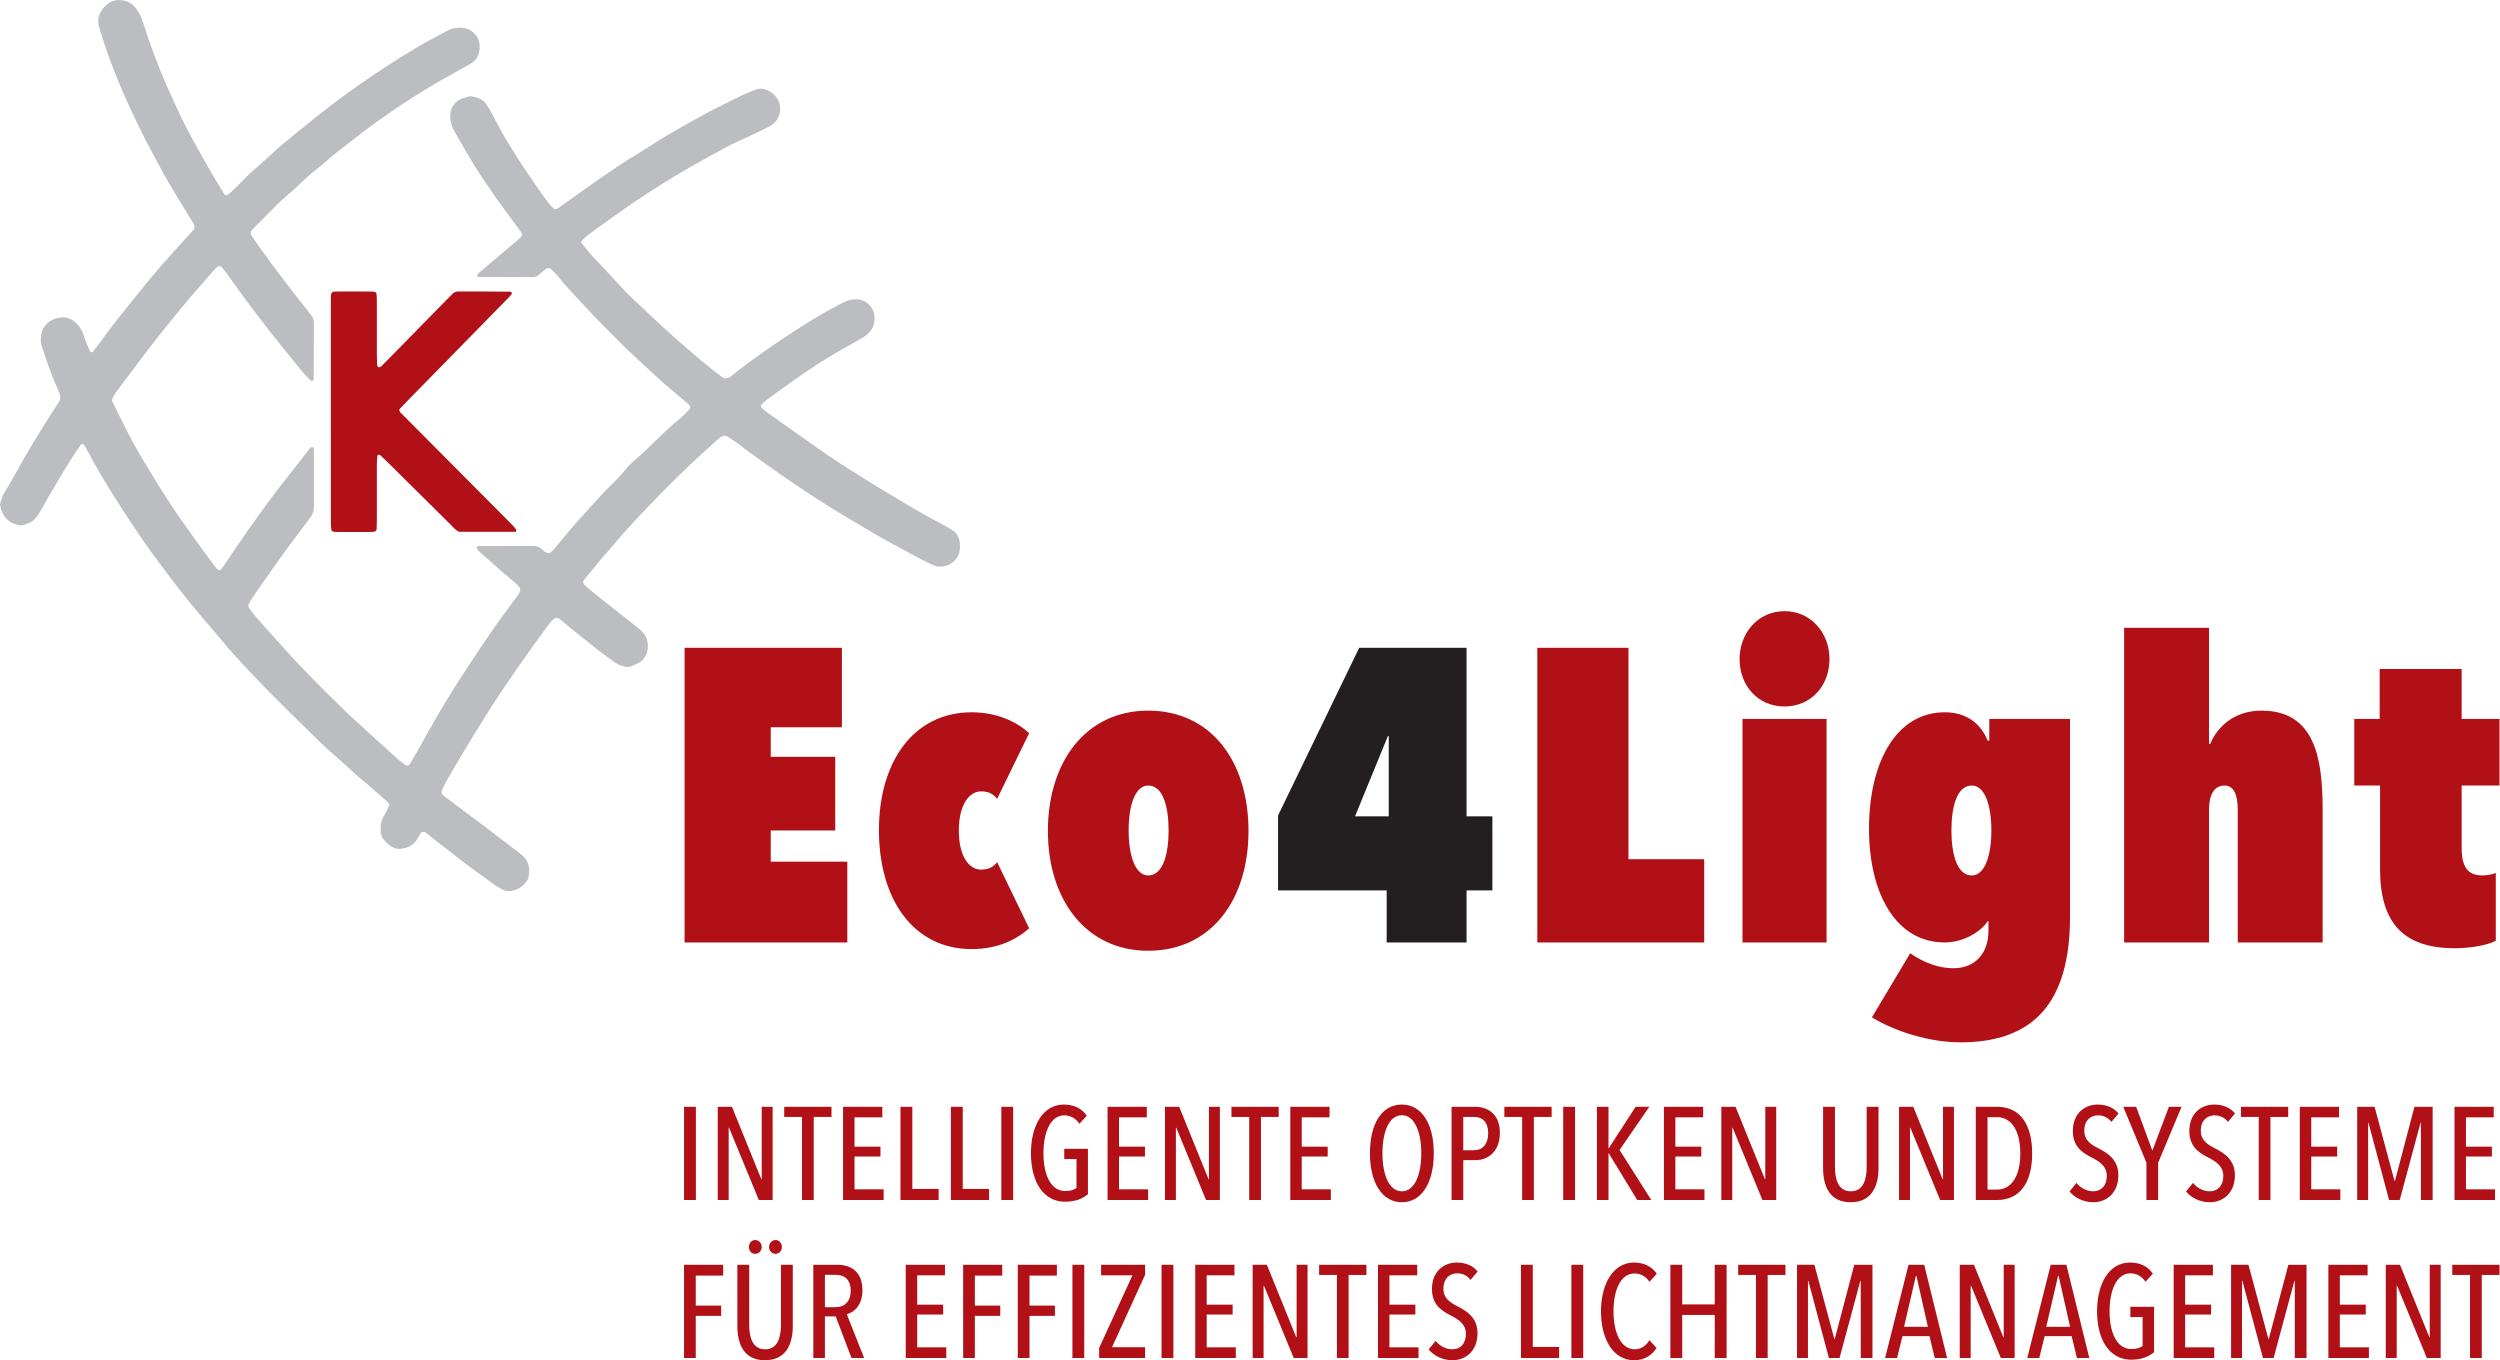 <?xml version="1.0" encoding="UTF-8" standalone="no"?>
<!DOCTYPE svg PUBLIC "-//W3C//DTD SVG 1.1//EN" "http://www.w3.org/Graphics/SVG/1.1/DTD/svg11.dtd">
<svg width="100%" height="100%" viewBox="0 0 2005 1091" version="1.1" xmlns="http://www.w3.org/2000/svg" xmlns:xlink="http://www.w3.org/1999/xlink" xml:space="preserve" xmlns:serif="http://www.serif.com/" style="fill-rule:evenodd;clip-rule:evenodd;stroke-linejoin:round;stroke-miterlimit:2;">
    <g transform="matrix(4.167,0,0,4.167,-751.739,-697.794)">
        <path d="M201.968,244.419C201.973,244.527 201.954,244.61 201.984,244.669C203.307,247.303 204.578,249.966 205.979,252.558C207.173,254.77 208.486,256.919 209.802,259.063C211.719,262.186 213.672,265.284 215.806,268.27C217.811,271.077 219.817,273.881 221.885,276.642C222.012,276.812 222.179,276.951 222.33,277.104C222.458,277.234 222.799,277.213 222.914,277.065C223.134,276.781 223.361,276.503 223.563,276.207C225.063,274.012 226.525,271.789 228.062,269.62C230.636,265.984 233.218,262.354 236.027,258.89C237.384,257.217 238.673,255.489 240,253.791C240.179,253.563 240.407,253.391 240.743,253.611C240.766,253.798 240.815,254.01 240.815,254.222C240.82,257.82 240.808,261.418 240.828,265.015C240.832,265.771 240.627,266.399 240.164,267.001C239.026,268.482 237.948,270.01 236.818,271.496C234.772,274.186 232.834,276.951 230.909,279.726C230.294,280.611 229.667,281.488 229.064,282.381C228.784,282.797 228.528,283.234 228.302,283.681C228.17,283.943 228.174,284.256 228.36,284.502C228.878,285.191 229.383,285.893 229.952,286.538C231.472,288.264 233.036,289.952 234.56,291.674C238.281,295.879 242.264,299.83 246.273,303.754C247.864,305.312 249.528,306.797 251.17,308.302C253.078,310.051 254.991,311.794 256.918,313.521C257.398,313.952 257.937,314.317 258.457,314.702C258.751,314.921 259.13,314.801 259.346,314.431C259.782,313.687 260.224,312.946 260.647,312.194C261.388,310.879 262.114,309.557 262.852,308.239C265.205,304.035 267.715,299.926 270.373,295.909C272.078,293.332 273.787,290.757 275.545,288.216C276.771,286.444 278.082,284.73 279.357,282.992C279.569,282.702 279.804,282.428 280.005,282.131C280.769,281.004 280.742,280.723 279.699,279.765C279.065,279.182 278.389,278.644 277.731,278.087C277.676,278.041 277.613,278.004 277.559,277.957C275.943,276.53 274.324,275.106 272.715,273.67C272.504,273.482 272.322,273.251 272.173,273.011C272.121,272.927 272.209,272.757 272.234,272.626C272.374,272.597 272.514,272.545 272.655,272.544C276.109,272.538 279.563,272.544 283.017,272.527C283.709,272.524 284.265,272.753 284.763,273.221C285.808,274.201 286.177,274.144 287.049,273.125C288.216,271.76 289.356,270.372 290.507,268.994C290.691,268.774 290.866,268.544 291.062,268.334C293.362,265.859 295.519,263.252 297.942,260.89C298.92,259.937 299.874,258.962 300.731,257.889C301.311,257.162 301.982,256.486 302.703,255.898C304.436,254.484 305.953,252.847 307.577,251.321C308.624,250.337 309.639,249.322 310.784,248.439C311.577,247.827 312.264,247.076 312.987,246.375C313.341,246.033 313.311,245.61 312.905,245.261C311.597,244.137 310.281,243.023 308.967,241.908C308.693,241.675 308.399,241.465 308.138,241.22C304.993,238.266 301.721,235.449 298.725,232.337C297.328,230.885 295.863,229.498 294.478,228.036C292.551,226.001 290.665,223.925 288.771,221.858C288.481,221.541 288.265,221.157 287.979,220.836C287.502,220.299 287.003,219.781 286.499,219.267C286.257,219.02 285.765,218.989 285.503,219.183C285.272,219.353 285.045,219.53 284.826,219.716C284.552,219.949 284.292,220.198 284.02,220.433C283.737,220.677 283.397,220.797 283.029,220.796C279.505,220.788 275.981,220.775 272.457,220.759C272.295,220.759 272.208,220.648 272.219,220.47C272.223,220.406 272.265,220.342 272.301,220.285C272.339,220.226 272.385,220.168 272.439,220.122C273.144,219.51 273.848,218.896 274.56,218.292C275.985,217.085 277.417,215.885 278.844,214.679C279.393,214.215 279.945,213.754 280.475,213.269C280.962,212.825 280.981,212.538 280.566,211.965C279.808,210.918 279.036,209.88 278.267,208.84C275.359,204.909 272.57,200.898 270.124,196.658C269.406,195.413 268.678,194.173 267.973,192.921C267.403,191.908 266.987,190.846 267.064,189.647C267.153,188.242 267.77,187.16 269.053,186.551C269.628,186.277 270.276,186.156 270.891,185.966C272.041,186.149 273.175,186.392 273.909,187.412C274.328,187.994 274.721,188.604 275.042,189.243C277.471,194.072 280.396,198.597 283.469,203.032C284.287,204.213 285.123,205.383 285.979,206.536C286.277,206.937 286.638,207.298 287.016,207.624C287.141,207.732 287.474,207.764 287.605,207.675C288.789,206.862 289.949,206.014 291.118,205.178C294.86,202.503 298.592,199.815 302.527,197.424C303.817,196.64 305.101,195.846 306.364,195.02C308.532,193.602 310.811,192.376 313.047,191.074C316.469,189.08 320.035,187.372 323.588,185.635C324.36,185.258 325.17,184.95 325.983,184.667C326.687,184.422 327.392,184.509 328.082,184.815C329.726,185.543 330.681,187.015 330.548,188.736C330.439,190.147 329.658,191.168 328.455,191.807C326.995,192.581 325.478,193.247 323.986,193.959C322.689,194.578 321.366,195.149 320.1,195.827C317.692,197.116 315.302,198.439 312.932,199.796C309.749,201.617 306.657,203.585 303.595,205.601C300.351,207.737 297.233,210.048 294.075,212.301C293.55,212.676 293.072,213.12 292.596,213.557C292.449,213.691 292.379,213.909 292.247,214.136C293.128,215.19 293.917,216.3 294.886,217.269C297.479,219.862 299.794,222.722 302.48,225.227C304.688,227.287 306.859,229.387 309.1,231.411C311.179,233.289 313.311,235.11 315.451,236.918C316.713,237.984 318.029,238.987 319.336,239.997C319.84,240.387 320.425,240.367 320.934,239.982C321.621,239.462 322.287,238.914 322.972,238.391C326.688,235.553 330.55,232.924 334.492,230.413C337.22,228.675 340.004,227.031 342.897,225.572C343.778,225.127 344.66,224.991 345.608,225.079C347.175,225.224 348.53,226.624 348.699,228.209C348.908,230.172 348.016,231.522 346.39,232.474C345.397,233.055 344.394,233.617 343.388,234.174C339.357,236.405 335.518,238.934 331.798,241.646C330.637,242.493 329.45,243.304 328.293,244.156C327.832,244.495 327.416,244.896 326.986,245.276C326.828,245.416 326.816,245.723 326.936,245.858C327.417,246.4 328.002,246.809 328.593,247.224C332.3,249.824 335.964,252.486 339.7,255.042C342.308,256.827 344.991,258.507 347.675,260.178C350.116,261.697 352.606,263.135 355.069,264.617C357.287,265.951 359.536,267.231 361.841,268.41C362.479,268.736 363.089,269.122 363.698,269.501C364.627,270.079 365.065,270.956 365.127,272.021C365.169,272.737 365.204,273.462 364.923,274.151C364.215,275.885 362.051,277.076 360.098,276.249C358.513,275.578 357.01,274.713 355.477,273.922C354.902,273.625 354.353,273.281 353.779,272.983C350.266,271.163 346.886,269.111 343.486,267.094C339.527,264.747 335.678,262.228 331.883,259.627C328.504,257.311 325.172,254.929 321.903,252.46C321.445,252.115 320.964,251.798 320.474,251.499C319.985,251.201 319.495,251.32 319.058,251.625C318.765,251.83 318.511,252.091 318.241,252.328C313.316,256.648 308.668,261.259 304.164,266.009C302.14,268.143 300.124,270.296 298.259,272.581C297.306,273.749 296.229,274.814 295.311,276.017C294.614,276.929 293.841,277.784 293.114,278.674C292.447,279.49 292.465,279.704 293.32,280.43C294.196,281.175 295.087,281.901 295.989,282.615C298.41,284.533 300.843,286.437 303.263,288.356C303.6,288.623 303.911,288.928 304.197,289.249C305.321,290.508 305.312,292.512 304.631,293.699C304.338,294.209 303.981,294.668 303.473,294.952C302.911,295.267 302.315,295.529 301.711,295.755C301.457,295.851 301.131,295.859 300.863,295.796C300.096,295.616 299.334,295.415 298.683,294.917C297.712,294.177 296.693,293.498 295.737,292.739C293.26,290.775 290.76,288.838 288.357,286.781C288.303,286.734 288.245,286.691 288.188,286.648C287.708,286.281 287.222,286.293 286.839,286.706C286.498,287.074 286.15,287.443 285.854,287.848C281.914,293.248 278.033,298.69 274.443,304.331C272.63,307.18 270.891,310.077 269.143,312.966C268.175,314.565 267.252,316.19 266.319,317.809C266.068,318.245 265.848,318.699 265.626,319.151C265.235,319.941 265.313,320.259 266.032,320.799C269.078,323.085 272.131,325.361 275.171,327.654C277.006,329.039 278.823,330.448 280.647,331.848C282.313,333.126 282.458,334.648 282.086,336.479C282.058,336.615 281.982,336.75 281.9,336.866C281.267,337.763 280.532,338.483 279.406,338.8C278.588,339.03 277.854,339.047 277.118,338.655C276.611,338.385 276.094,338.123 275.63,337.789C273.532,336.276 271.43,334.768 269.371,333.202C267.026,331.419 264.727,329.576 262.406,327.762C262.294,327.674 262.162,327.553 262.038,327.552C261.842,327.551 261.557,327.572 261.463,327.699C261.167,328.1 260.952,328.56 260.687,328.987C259.946,330.19 258.795,330.708 257.448,330.828C256.622,330.901 255.893,330.548 255.259,330.053C254.867,329.746 254.533,329.359 254.197,328.986C253.848,328.598 253.71,328.121 253.673,327.601C253.595,326.503 253.708,325.463 254.309,324.489C254.719,323.823 255.012,323.085 255.368,322.36C255.227,322.152 255.143,321.948 254.994,321.818C253.267,320.298 251.569,318.742 249.785,317.292C248.275,316.064 246.937,314.649 245.447,313.411C242.839,311.245 240.509,308.796 238.081,306.447C234.721,303.196 231.431,299.873 228.226,296.471C226.355,294.486 224.507,292.473 222.783,290.352C221.787,289.125 220.716,287.959 219.702,286.746C218.228,284.982 216.751,283.22 215.32,281.42C214.069,279.846 212.883,278.22 211.665,276.619C208.922,273.012 206.394,269.256 203.926,265.458C201.497,261.719 199.172,257.92 197.111,253.963C196.946,253.646 196.744,253.348 196.555,253.045C196.453,252.881 196.104,252.869 195.991,253.032C195.38,253.918 194.744,254.79 194.172,255.701C193.178,257.283 192.21,258.882 191.259,260.49C190.235,262.222 189.233,263.968 188.245,265.72C187.961,266.223 187.659,266.7 187.289,267.147C186.602,267.976 185.679,268.323 184.683,268.55C184.547,268.581 184.394,268.584 184.255,268.561C182.086,268.199 180.79,266.874 180.435,264.751C180.412,264.613 180.406,264.454 180.451,264.325C180.658,263.716 180.767,263.08 181.115,262.511C181.865,261.286 182.597,260.048 183.284,258.786C185.793,254.173 188.562,249.718 191.415,245.313C191.532,245.132 191.666,244.961 191.776,244.776C192.05,244.313 192.058,243.815 191.908,243.317C191.825,243.043 191.705,242.779 191.586,242.518C190.355,239.834 189.422,237.042 188.487,234.246C188.148,233.23 188.203,232.321 188.482,231.313C189.025,229.348 191.408,228.268 193.091,228.593C193.734,228.717 194.323,228.99 194.82,229.425C195.53,230.048 196.09,230.746 196.383,231.695C196.742,232.856 197.27,233.966 197.729,235.096C197.801,235.275 198.155,235.306 198.281,235.146C198.769,234.526 199.28,233.921 199.733,233.276C201.303,231.039 202.991,228.895 204.713,226.775C206.298,224.824 207.847,222.843 209.452,220.908C210.645,219.471 211.89,218.076 213.133,216.681C214.615,215.018 216.121,213.376 217.612,211.72C217.924,211.372 217.934,210.968 217.665,210.528C216.505,208.626 215.333,206.731 214.184,204.822C213.369,203.468 212.545,202.117 211.795,200.726C210.26,197.878 208.699,195.041 207.282,192.134C204.384,186.186 201.748,180.125 199.819,173.781C199.693,173.368 199.534,172.964 199.435,172.546C199.192,171.526 199.294,170.545 199.843,169.633C200.259,168.943 200.822,168.388 201.496,167.957C202.689,167.196 204.672,167.357 205.752,168.238C206.86,169.143 207.437,170.372 207.896,171.667C208.375,173.021 208.77,174.405 209.259,175.756C210.529,179.271 211.873,182.756 213.479,186.135C214.065,187.368 214.589,188.63 215.184,189.859C216.623,192.838 218.261,195.711 219.875,198.597C221.068,200.731 222.321,202.826 223.617,204.896C223.716,205.055 224.051,205.105 224.197,204.987C224.42,204.808 224.651,204.635 224.857,204.437C225.53,203.789 226.212,203.146 226.859,202.471C229.102,200.131 231.672,198.146 233.991,195.888C238.806,191.903 243.628,187.933 248.746,184.326C252.687,181.548 256.707,178.906 260.851,176.453C262.707,175.355 264.649,174.408 266.532,173.357C267.459,172.839 268.435,172.748 269.455,172.824C270.976,172.937 272.36,174.122 272.632,175.615C272.918,177.188 272.594,178.83 270.789,179.841C269.66,180.473 268.534,181.111 267.399,181.731C261.963,184.697 256.793,188.068 251.797,191.724C249.534,193.38 247.35,195.132 245.134,196.846C243.885,197.813 242.758,198.938 241.501,199.892C239.374,201.506 237.585,203.49 235.534,205.187C234.152,206.329 232.931,207.668 231.652,208.932C230.73,209.841 229.824,210.767 228.924,211.697C228.596,212.037 228.574,212.472 228.861,212.882C229.974,214.472 231.075,216.07 232.227,217.631C233.721,219.654 235.251,221.65 236.782,223.645C237.7,224.842 238.652,226.013 239.587,227.197C239.854,227.535 240.123,227.872 240.373,228.223C240.673,228.642 240.821,229.111 240.819,229.636C240.805,233.233 240.802,236.83 240.784,240.427C240.783,240.534 240.667,240.692 240.567,240.732C240.462,240.774 240.264,240.75 240.188,240.674C239.629,240.116 239.046,239.573 238.553,238.959C235.99,235.766 233.381,232.612 230.881,229.366C228.468,226.233 226.128,223.053 223.857,219.818C223.611,219.467 223.319,219.147 223.036,218.823C222.869,218.631 222.451,218.635 222.246,218.811C222.136,218.904 222.015,218.986 221.92,219.092C221.251,219.843 220.586,220.597 219.923,221.353C219.733,221.569 219.558,221.798 219.366,222.012C216.476,225.214 213.782,228.577 211.085,231.942C208.478,235.196 206.038,238.574 203.526,241.898C202.928,242.688 202.242,243.454 201.968,244.419Z" style="fill:rgb(187,189,192);fill-rule:nonzero;"/>
    </g>
    <g transform="matrix(4.167,0,0,4.167,-751.739,-697.794)">
        <path d="M279.661,269.814L268.747,269.814C268.012,269.445 267.568,268.864 267.061,268.362C263.02,264.367 258.988,260.363 254.951,256.364C254.492,255.909 254.023,255.463 253.539,255.035C253.457,254.963 253.272,254.992 253.137,255.001C253.099,255.004 253.041,255.103 253.036,255.161C252.995,255.659 252.937,256.157 252.936,256.656C252.928,260.396 252.933,264.135 252.93,267.876C252.929,268.378 252.903,268.881 252.884,269.384C252.879,269.526 252.595,269.79 252.446,269.797C252.159,269.812 251.874,269.848 251.588,269.849C249.502,269.853 247.416,269.854 245.33,269.847C245.045,269.846 244.755,269.82 244.479,269.756C244.366,269.731 244.214,269.586 244.198,269.478C244.134,269.056 244.087,268.628 244.087,268.202C244.082,253.817 244.083,239.433 244.083,225.048C244.083,224.832 244.084,224.616 244.09,224.401C244.107,223.847 244.339,223.585 244.836,223.569C245.195,223.558 245.555,223.556 245.915,223.556C247.857,223.555 249.799,223.552 251.741,223.561C252.025,223.562 252.316,223.591 252.591,223.66C252.703,223.688 252.846,223.847 252.86,223.96C252.909,224.386 252.928,224.818 252.929,225.247C252.934,228.772 252.929,232.296 252.934,235.82C252.935,236.466 252.955,237.112 252.988,237.757C252.994,237.874 253.1,237.992 253.178,238.095C253.256,238.199 253.598,238.125 253.76,237.967C254.222,237.514 254.685,237.062 255.138,236.601C258.864,232.801 262.589,228.999 266.315,225.198C266.668,224.839 267.038,224.496 267.376,224.125C267.74,223.725 268.171,223.549 268.711,223.554C270.149,223.566 271.588,223.552 273.027,223.556C274.896,223.561 276.766,223.571 278.635,223.596C278.738,223.597 278.85,223.754 278.932,223.858C278.958,223.89 278.913,224.002 278.872,224.056C278.744,224.227 278.612,224.395 278.465,224.55C278.119,224.915 277.764,225.273 277.412,225.632C271.069,232.105 264.726,238.577 258.384,245.051C257.984,245.46 257.599,245.884 257.251,246.254C257.237,246.758 257.575,246.948 257.812,247.186C261.104,250.506 264.403,253.819 267.701,257.133C271.455,260.906 275.211,264.677 278.961,268.454C279.261,268.756 279.529,269.091 279.779,269.435C279.824,269.498 279.706,269.678 279.661,269.814Z" style="fill:rgb(176,16,22);fill-rule:nonzero;"/>
    </g>
    <g transform="matrix(4.167,0,0,4.167,-751.739,-697.794)">
        <path d="M476.283,348.844L508.403,348.844L508.403,332.824L493.825,332.824L493.825,292.133L476.283,292.133L476.283,348.844ZM515.771,348.844L531.952,348.844L531.952,305.83L515.771,305.83L515.771,348.844ZM523.862,303.427C528.989,303.427 532.513,299.422 532.513,294.296C532.513,289.329 528.989,285.084 523.862,285.084C518.736,285.084 515.211,289.329 515.211,294.296C515.211,299.422 518.736,303.427 523.862,303.427ZM563.27,305.83L563.27,309.995L562.95,309.995C561.668,306.791 558.945,304.548 554.7,304.548C545.408,304.548 540.121,314.08 540.121,326.976C540.121,339.232 545.168,348.844 554.7,348.844C558.464,348.844 561.829,346.601 562.95,344.759L563.11,344.759L563.11,346.601C563.11,350.846 560.627,353.81 556.382,353.81C553.338,353.81 550.454,352.608 548.051,350.926L540.682,363.262C545.008,365.905 551.576,368.068 557.743,368.068C571.761,368.068 578.81,360.458 578.81,343.878L578.81,305.83L563.27,305.83ZM559.906,318.646C562.469,318.646 563.671,322.571 563.671,327.297C563.671,331.943 562.469,335.948 559.906,335.948C557.103,335.948 555.981,331.943 555.981,327.297C555.981,322.571 557.103,318.646 559.906,318.646ZM605.563,310.636L605.563,288.288L589.222,288.288L589.222,348.844L605.563,348.844L605.563,323.212C605.563,320.488 606.524,318.646 608.526,318.646C610.289,318.646 611.089,320.328 611.089,323.212L611.089,348.844L627.43,348.844L627.43,323.212C627.43,313.199 625.828,304.228 615.655,304.228C610.369,304.228 607.084,307.432 605.803,310.636L605.563,310.636ZM652.902,349.965C655.945,349.965 659.31,349.324 660.751,348.523L660.751,335.467C660.191,335.707 659.229,335.948 658.188,335.948C655.385,335.948 654.183,334.346 654.183,330.661L654.183,318.646L661.472,318.646L661.472,305.83L654.183,305.83L654.183,296.218L638.403,296.218L638.403,305.83L633.517,305.83L633.517,318.646L638.484,318.646L638.484,334.746C638.484,345.079 642.969,349.965 652.902,349.965Z" style="fill:rgb(176,16,22);fill-rule:nonzero;"/>
    </g>
    <g transform="matrix(4.167,0,0,4.167,-751.739,-697.794)">
        <path d="M462.666,338.831L467.633,338.831L467.633,324.573L462.666,324.573L462.666,292.133L442.001,292.133L426.381,324.413L426.381,338.831L447.287,338.831L447.287,348.844L462.666,348.844L462.666,338.831ZM447.688,309.114L447.688,324.573L441.2,324.573L447.527,309.114L447.688,309.114Z" style="fill:rgb(35,31,32);fill-rule:nonzero;"/>
    </g>
    <g transform="matrix(4.167,0,0,4.167,-751.739,-697.794)">
        <path d="M312.161,348.844L343.48,348.844L343.48,333.304L328.741,333.304L328.741,327.297L341.157,327.297L341.157,313.119L328.741,313.119L328.741,307.432L342.438,307.432L342.438,292.133L312.161,292.133L312.161,348.844ZM349.567,327.217C349.567,340.593 356.215,350.125 367.429,350.125C372.395,350.125 376.08,348.283 378.483,346.12L372.315,333.384C371.514,334.426 370.553,334.826 369.191,334.826C367.109,334.826 364.946,332.583 364.946,327.297C364.946,322.09 367.109,319.767 369.191,319.767C370.553,319.767 371.514,320.168 372.315,321.209L378.483,308.553C376.08,306.391 372.315,304.548 367.429,304.548C356.215,304.548 349.567,314.08 349.567,327.217ZM401.391,350.446C413.486,350.446 420.695,340.674 420.695,327.377C420.695,314 413.486,304.228 401.391,304.228C389.456,304.228 382.087,314 382.087,327.377C382.087,340.674 389.456,350.446 401.391,350.446ZM401.391,318.646C404.194,318.646 405.316,322.571 405.316,327.297C405.316,331.943 404.194,335.948 401.391,335.948C398.828,335.948 397.626,331.943 397.626,327.297C397.626,322.571 398.828,318.646 401.391,318.646Z" style="fill:rgb(176,16,22);fill-rule:nonzero;"/>
    </g>
    <g transform="matrix(4.167,0,0,4.167,-751.739,-697.794)">
        <path d="M319.582,412.96L319.582,410.882L312.057,410.882L312.057,428.822L314.312,428.822L314.312,420.714L319.202,420.714L319.202,418.737L314.312,418.737L314.312,412.96L319.582,412.96ZM332.986,422.665L332.986,410.882L330.706,410.882L330.706,422.437C330.706,424.844 330.072,427.15 327.665,427.15C325.233,427.15 324.599,424.844 324.599,422.437L324.599,410.882L322.319,410.882L322.319,422.665C322.319,426.288 323.662,429.253 327.615,429.253C331.593,429.253 332.986,426.288 332.986,422.665ZM327.006,407.462C327.006,406.727 326.449,406.119 325.765,406.119C325.03,406.119 324.549,406.727 324.549,407.462C324.549,408.222 325.03,408.779 325.765,408.779C326.424,408.779 327.006,408.222 327.006,407.462ZM330.883,407.462C330.883,406.727 330.376,406.119 329.667,406.119C328.983,406.119 328.425,406.727 328.425,407.462C328.425,408.222 328.983,408.779 329.667,408.779C330.351,408.779 330.883,408.222 330.883,407.462ZM346.72,428.822L343.375,420.384C344.743,420.08 346.39,418.687 346.39,415.773C346.39,412.225 344.186,410.882 341.576,410.882L336.939,410.882L336.939,428.822L339.169,428.822L339.169,420.815L341.247,420.815L344.287,428.822L346.72,428.822ZM344.135,415.874C344.135,417.901 342.995,419.041 341.272,419.041L339.169,419.041L339.169,412.808L341.221,412.808C342.666,412.808 344.135,413.467 344.135,415.874ZM362.53,428.822L362.53,426.77L356.931,426.77L356.931,420.46L361.922,420.46L361.922,418.56L356.931,418.56L356.931,412.909L362.277,412.909L362.277,410.882L354.726,410.882L354.726,428.822L362.53,428.822ZM373.299,412.96L373.299,410.882L365.774,410.882L365.774,428.822L368.029,428.822L368.029,420.714L372.919,420.714L372.919,418.737L368.029,418.737L368.029,412.96L373.299,412.96ZM383.815,412.96L383.815,410.882L376.289,410.882L376.289,428.822L378.544,428.822L378.544,420.714L383.435,420.714L383.435,418.737L378.544,418.737L378.544,412.96L383.815,412.96ZM389.085,428.822L389.085,410.882L386.805,410.882L386.805,428.822L389.085,428.822ZM400.791,428.822L400.791,426.744L394.431,426.744L400.791,412.808L400.791,410.882L392.328,410.882L392.328,412.909L398.359,412.909L391.948,426.896L391.948,428.822L400.791,428.822ZM406.239,428.822L406.239,410.882L403.959,410.882L403.959,428.822L406.239,428.822ZM418.249,428.822L418.249,426.77L412.65,426.77L412.65,420.46L417.641,420.46L417.641,418.56L412.65,418.56L412.65,412.909L417.996,412.909L417.996,410.882L410.445,410.882L410.445,428.822L418.249,428.822ZM432.059,428.822L432.059,410.882L429.956,410.882L429.956,424.819L429.88,424.819L424.229,410.882L421.493,410.882L421.493,428.822L423.596,428.822L423.596,414.911L423.672,414.911L429.398,428.822L432.059,428.822ZM443.385,412.833L443.385,410.882L434.289,410.882L434.289,412.833L437.709,412.833L437.709,428.822L439.965,428.822L439.965,412.833L443.385,412.833ZM453.419,428.822L453.419,426.77L447.819,426.77L447.819,420.46L452.811,420.46L452.811,418.56L447.819,418.56L447.819,412.909L453.166,412.909L453.166,410.882L445.615,410.882L445.615,428.822L453.419,428.822ZM464.771,424.058C464.771,421.119 462.769,419.802 460.894,418.864C459.424,418.104 458.208,417.293 458.208,415.494C458.208,413.391 459.551,412.529 460.843,412.529C461.882,412.529 462.769,412.935 463.428,413.796L464.796,412.175C463.884,411.034 462.465,410.452 460.767,410.452C458.385,410.452 456.004,412.073 456.004,415.545C456.004,418.433 457.701,419.675 459.627,420.638C461.223,421.449 462.541,422.361 462.541,424.185C462.541,426.086 461.426,427.15 459.931,427.15C458.74,427.15 457.499,426.542 456.713,425.528L455.37,427.175C456.358,428.417 458.107,429.253 459.931,429.253C462.642,429.253 464.771,427.327 464.771,424.058ZM480.48,428.822L480.48,426.694L475.412,426.694L475.412,410.882L473.132,410.882L473.132,428.822L480.48,428.822ZM485.117,428.822L485.117,410.882L482.836,410.882L482.836,428.822L485.117,428.822ZM499.23,426.896L497.862,425.401C497.279,426.39 496.291,427.15 495.049,427.15C492.287,427.15 490.944,423.805 490.944,419.852C490.944,415.849 492.262,412.555 494.999,412.555C496.113,412.555 497.127,413.061 497.862,414.151L499.281,412.605C498.293,411.161 496.722,410.452 494.897,410.452C490.97,410.452 488.537,414.43 488.537,419.852C488.537,425.224 490.894,429.253 494.897,429.253C496.899,429.253 498.318,428.315 499.23,426.896ZM512.71,428.822L512.71,410.882L510.43,410.882L510.43,418.509L504.171,418.509L504.171,410.882L501.891,410.882L501.891,428.822L504.171,428.822L504.171,420.536L510.43,420.536L510.43,428.822L512.71,428.822ZM524.036,412.833L524.036,410.882L514.94,410.882L514.94,412.833L518.36,412.833L518.36,428.822L520.616,428.822L520.616,412.833L524.036,412.833ZM540.785,428.822L540.785,410.882L537.288,410.882L533.538,425.123L533.437,425.123L529.611,410.882L526.266,410.882L526.266,428.822L528.369,428.822L528.369,413.974L528.445,413.974L532.398,428.822L534.45,428.822L538.454,413.974L538.53,413.974L538.53,428.822L540.785,428.822ZM555.152,428.822L550.743,410.882L547.728,410.882L543.217,428.822L545.523,428.822L546.562,424.616L551.756,424.616L552.77,428.822L555.152,428.822ZM551.452,422.817L546.866,422.817L549.147,413.011L549.248,413.011L551.452,422.817ZM568.151,428.822L568.151,410.882L566.048,410.882L566.048,424.819L565.971,424.819L560.321,410.882L557.584,410.882L557.584,428.822L559.688,428.822L559.688,414.911L559.764,414.911L565.49,428.822L568.151,428.822ZM582.518,428.822L578.109,410.882L575.093,410.882L570.583,428.822L572.889,428.822L573.928,424.616L579.122,424.616L580.136,428.822L582.518,428.822ZM578.818,422.817L574.232,422.817L576.512,413.011L576.614,413.011L578.818,422.817ZM590.347,410.452C586.369,410.452 584.013,414.43 584.013,419.827C584.013,425.427 586.471,429.152 590.575,429.152C592.577,429.152 593.946,428.569 594.984,427.707L594.984,418.965L590.423,418.965L590.423,420.942L592.78,420.942L592.78,426.491C592.324,426.871 591.589,427.099 590.626,427.099C587.814,427.099 586.42,423.957 586.42,419.827C586.42,415.899 587.712,412.529 590.449,412.529C591.589,412.529 592.603,413.061 593.337,414.151L594.756,412.605C593.768,411.161 592.248,410.452 590.347,410.452ZM606.564,428.822L606.564,426.77L600.964,426.77L600.964,420.46L605.956,420.46L605.956,418.56L600.964,418.56L600.964,412.909L606.31,412.909L606.31,410.882L598.759,410.882L598.759,428.822L606.564,428.822ZM624.326,428.822L624.326,410.882L620.829,410.882L617.079,425.123L616.978,425.123L613.152,410.882L609.807,410.882L609.807,428.822L611.91,428.822L611.91,413.974L611.986,413.974L615.939,428.822L617.991,428.822L621.995,413.974L622.071,413.974L622.071,428.822L624.326,428.822ZM636.336,428.822L636.336,426.77L630.737,426.77L630.737,420.46L635.728,420.46L635.728,418.56L630.737,418.56L630.737,412.909L636.083,412.909L636.083,410.882L628.532,410.882L628.532,428.822L636.336,428.822ZM650.146,428.822L650.146,410.882L648.043,410.882L648.043,424.819L647.967,424.819L642.316,410.882L639.58,410.882L639.58,428.822L641.683,428.822L641.683,414.911L641.759,414.911L647.485,428.822L650.146,428.822ZM661.472,412.833L661.472,410.882L652.376,410.882L652.376,412.833L655.796,412.833L655.796,428.822L658.052,428.822L658.052,412.833L661.472,412.833Z" style="fill:rgb(176,16,22);fill-rule:nonzero;"/>
    </g>
    <g transform="matrix(4.167,0,0,4.167,-751.739,-697.794)">
        <path d="M314.337,398.416L314.337,380.476L312.057,380.476L312.057,398.416L314.337,398.416ZM329.109,398.416L329.109,380.476L327.006,380.476L327.006,394.412L326.93,394.412L321.28,380.476L318.543,380.476L318.543,398.416L320.646,398.416L320.646,384.505L320.722,384.505L326.449,398.416L329.109,398.416ZM340.436,382.427L340.436,380.476L331.339,380.476L331.339,382.427L334.76,382.427L334.76,398.416L337.015,398.416L337.015,382.427L340.436,382.427ZM350.47,398.416L350.47,396.363L344.87,396.363L344.87,390.054L349.861,390.054L349.861,388.153L344.87,388.153L344.87,382.503L350.216,382.503L350.216,380.476L342.665,380.476L342.665,398.416L350.47,398.416ZM361.061,398.416L361.061,396.287L355.993,396.287L355.993,380.476L353.713,380.476L353.713,398.416L361.061,398.416ZM370.765,398.416L370.765,396.287L365.698,396.287L365.698,380.476L363.417,380.476L363.417,398.416L370.765,398.416ZM375.402,398.416L375.402,380.476L373.122,380.476L373.122,398.416L375.402,398.416ZM385.157,380.045C381.179,380.045 378.822,384.023 378.822,389.42C378.822,395.02 381.28,398.745 385.385,398.745C387.387,398.745 388.755,398.162 389.794,397.301L389.794,388.559L385.233,388.559L385.233,390.535L387.59,390.535L387.59,396.084C387.134,396.465 386.399,396.693 385.436,396.693C382.623,396.693 381.23,393.551 381.23,389.42C381.23,385.493 382.522,382.123 385.258,382.123C386.399,382.123 387.412,382.655 388.147,383.745L389.566,382.199C388.578,380.755 387.057,380.045 385.157,380.045ZM401.374,398.416L401.374,396.363L395.774,396.363L395.774,390.054L400.765,390.054L400.765,388.153L395.774,388.153L395.774,382.503L401.12,382.503L401.12,380.476L393.569,380.476L393.569,398.416L401.374,398.416ZM415.183,398.416L415.183,380.476L413.08,380.476L413.08,394.412L413.004,394.412L407.353,380.476L404.617,380.476L404.617,398.416L406.72,398.416L406.72,384.505L406.796,384.505L412.522,398.416L415.183,398.416ZM426.509,382.427L426.509,380.476L417.413,380.476L417.413,382.427L420.833,382.427L420.833,398.416L423.089,398.416L423.089,382.427L426.509,382.427ZM436.543,398.416L436.543,396.363L430.943,396.363L430.943,390.054L435.935,390.054L435.935,388.153L430.943,388.153L430.943,382.503L436.29,382.503L436.29,380.476L428.739,380.476L428.739,398.416L436.543,398.416ZM456.358,389.42C456.358,383.795 454.052,380.045 450.226,380.045C446.298,380.045 444.068,383.795 444.068,389.42C444.068,395.046 446.374,398.846 450.226,398.846C454.052,398.846 456.358,395.046 456.358,389.42ZM453.951,389.42C453.951,393.5 452.684,396.743 450.226,396.743C447.717,396.743 446.476,393.5 446.476,389.42C446.476,385.341 447.717,382.097 450.226,382.097C452.658,382.097 453.951,385.341 453.951,389.42ZM469.078,385.518C469.078,381.641 466.493,380.476 464.314,380.476L459.778,380.476L459.778,398.416L462.033,398.416L462.033,390.738L464.466,390.738C466.873,390.738 469.078,388.99 469.078,385.518ZM466.823,385.544C466.823,387.723 465.708,388.838 464.086,388.838L462.033,388.838L462.033,382.427L464.086,382.427C465.708,382.427 466.823,383.39 466.823,385.544ZM479.036,382.427L479.036,380.476L469.939,380.476L469.939,382.427L473.36,382.427L473.36,398.416L475.615,398.416L475.615,382.427L479.036,382.427ZM483.546,398.416L483.546,380.476L481.265,380.476L481.265,398.416L483.546,398.416ZM498.217,398.416L492.11,388.787L497.836,380.476L495.201,380.476L490.032,388.457L489.981,388.457L489.981,380.476L487.752,380.476L487.752,398.416L489.981,398.416L489.981,389.42L490.032,389.42L495.505,398.416L498.217,398.416ZM508.453,398.416L508.453,396.363L502.853,396.363L502.853,390.054L507.845,390.054L507.845,388.153L502.853,388.153L502.853,382.503L508.2,382.503L508.2,380.476L500.649,380.476L500.649,398.416L508.453,398.416ZM522.263,398.416L522.263,380.476L520.159,380.476L520.159,394.412L520.084,394.412L514.432,380.476L511.696,380.476L511.696,398.416L513.8,398.416L513.8,384.505L513.875,384.505L519.602,398.416L522.263,398.416ZM541.951,392.258L541.951,380.476L539.67,380.476L539.67,392.03C539.67,394.437 539.037,396.743 536.629,396.743C534.197,396.743 533.563,394.437 533.563,392.03L533.563,380.476L531.283,380.476L531.283,392.258C531.283,395.882 532.626,398.846 536.579,398.846C540.557,398.846 541.951,395.882 541.951,392.258ZM556.469,398.416L556.469,380.476L554.366,380.476L554.366,394.412L554.29,394.412L548.64,380.476L545.903,380.476L545.903,398.416L548.006,398.416L548.006,384.505L548.082,384.505L553.809,398.416L556.469,398.416ZM571.521,389.471C571.521,383.668 569.037,380.476 564.806,380.476L560.676,380.476L560.676,398.416L564.78,398.416C569.012,398.416 571.521,395.248 571.521,389.471ZM569.24,389.471C569.24,394.133 567.314,396.414 564.78,396.414L562.931,396.414L562.931,382.478L564.78,382.478C567.314,382.478 569.24,384.733 569.24,389.471ZM588.117,393.652C588.117,390.713 586.115,389.395 584.24,388.457C582.77,387.697 581.554,386.887 581.554,385.087C581.554,382.984 582.897,382.123 584.189,382.123C585.228,382.123 586.115,382.528 586.774,383.39L588.142,381.768C587.23,380.628 585.811,380.045 584.113,380.045C581.732,380.045 579.35,381.667 579.35,385.138C579.35,388.027 581.047,389.268 582.973,390.231C584.57,391.042 585.887,391.954 585.887,393.779C585.887,395.679 584.772,396.743 583.277,396.743C582.086,396.743 580.845,396.135 580.059,395.122L578.716,396.769C579.704,398.01 581.453,398.846 583.277,398.846C585.989,398.846 588.117,396.921 588.117,393.652ZM600.279,380.476L597.847,380.476L594.654,388.914L591.538,380.476L589.054,380.476L593.514,391.245L593.514,398.416L595.769,398.416L595.769,391.245L600.279,380.476ZM610.541,393.652C610.541,390.713 608.54,389.395 606.665,388.457C605.195,387.697 603.979,386.887 603.979,385.087C603.979,382.984 605.322,382.123 606.614,382.123C607.653,382.123 608.54,382.528 609.198,383.39L610.567,381.768C609.655,380.628 608.236,380.045 606.538,380.045C604.156,380.045 601.774,381.667 601.774,385.138C601.774,388.027 603.472,389.268 605.398,390.231C606.994,391.042 608.312,391.954 608.312,393.779C608.312,395.679 607.197,396.743 605.702,396.743C604.511,396.743 603.269,396.135 602.484,395.122L601.141,396.769C602.129,398.01 603.877,398.846 605.702,398.846C608.413,398.846 610.541,396.921 610.541,393.652ZM620.803,382.427L620.803,380.476L611.707,380.476L611.707,382.427L615.128,382.427L615.128,398.416L617.383,398.416L617.383,382.427L620.803,382.427ZM630.837,398.416L630.837,396.363L625.238,396.363L625.238,390.054L630.229,390.054L630.229,388.153L625.238,388.153L625.238,382.503L630.584,382.503L630.584,380.476L623.033,380.476L623.033,398.416L630.837,398.416ZM648.6,398.416L648.6,380.476L645.103,380.476L641.353,394.716L641.251,394.716L637.425,380.476L634.081,380.476L634.081,398.416L636.184,398.416L636.184,383.567L636.26,383.567L640.213,398.416L642.265,398.416L646.268,383.567L646.345,383.567L646.345,398.416L648.6,398.416ZM660.61,398.416L660.61,396.363L655.01,396.363L655.01,390.054L660.002,390.054L660.002,388.153L655.01,388.153L655.01,382.503L660.357,382.503L660.357,380.476L652.806,380.476L652.806,398.416L660.61,398.416Z" style="fill:rgb(176,16,22);fill-rule:nonzero;"/>
    </g>
</svg>
